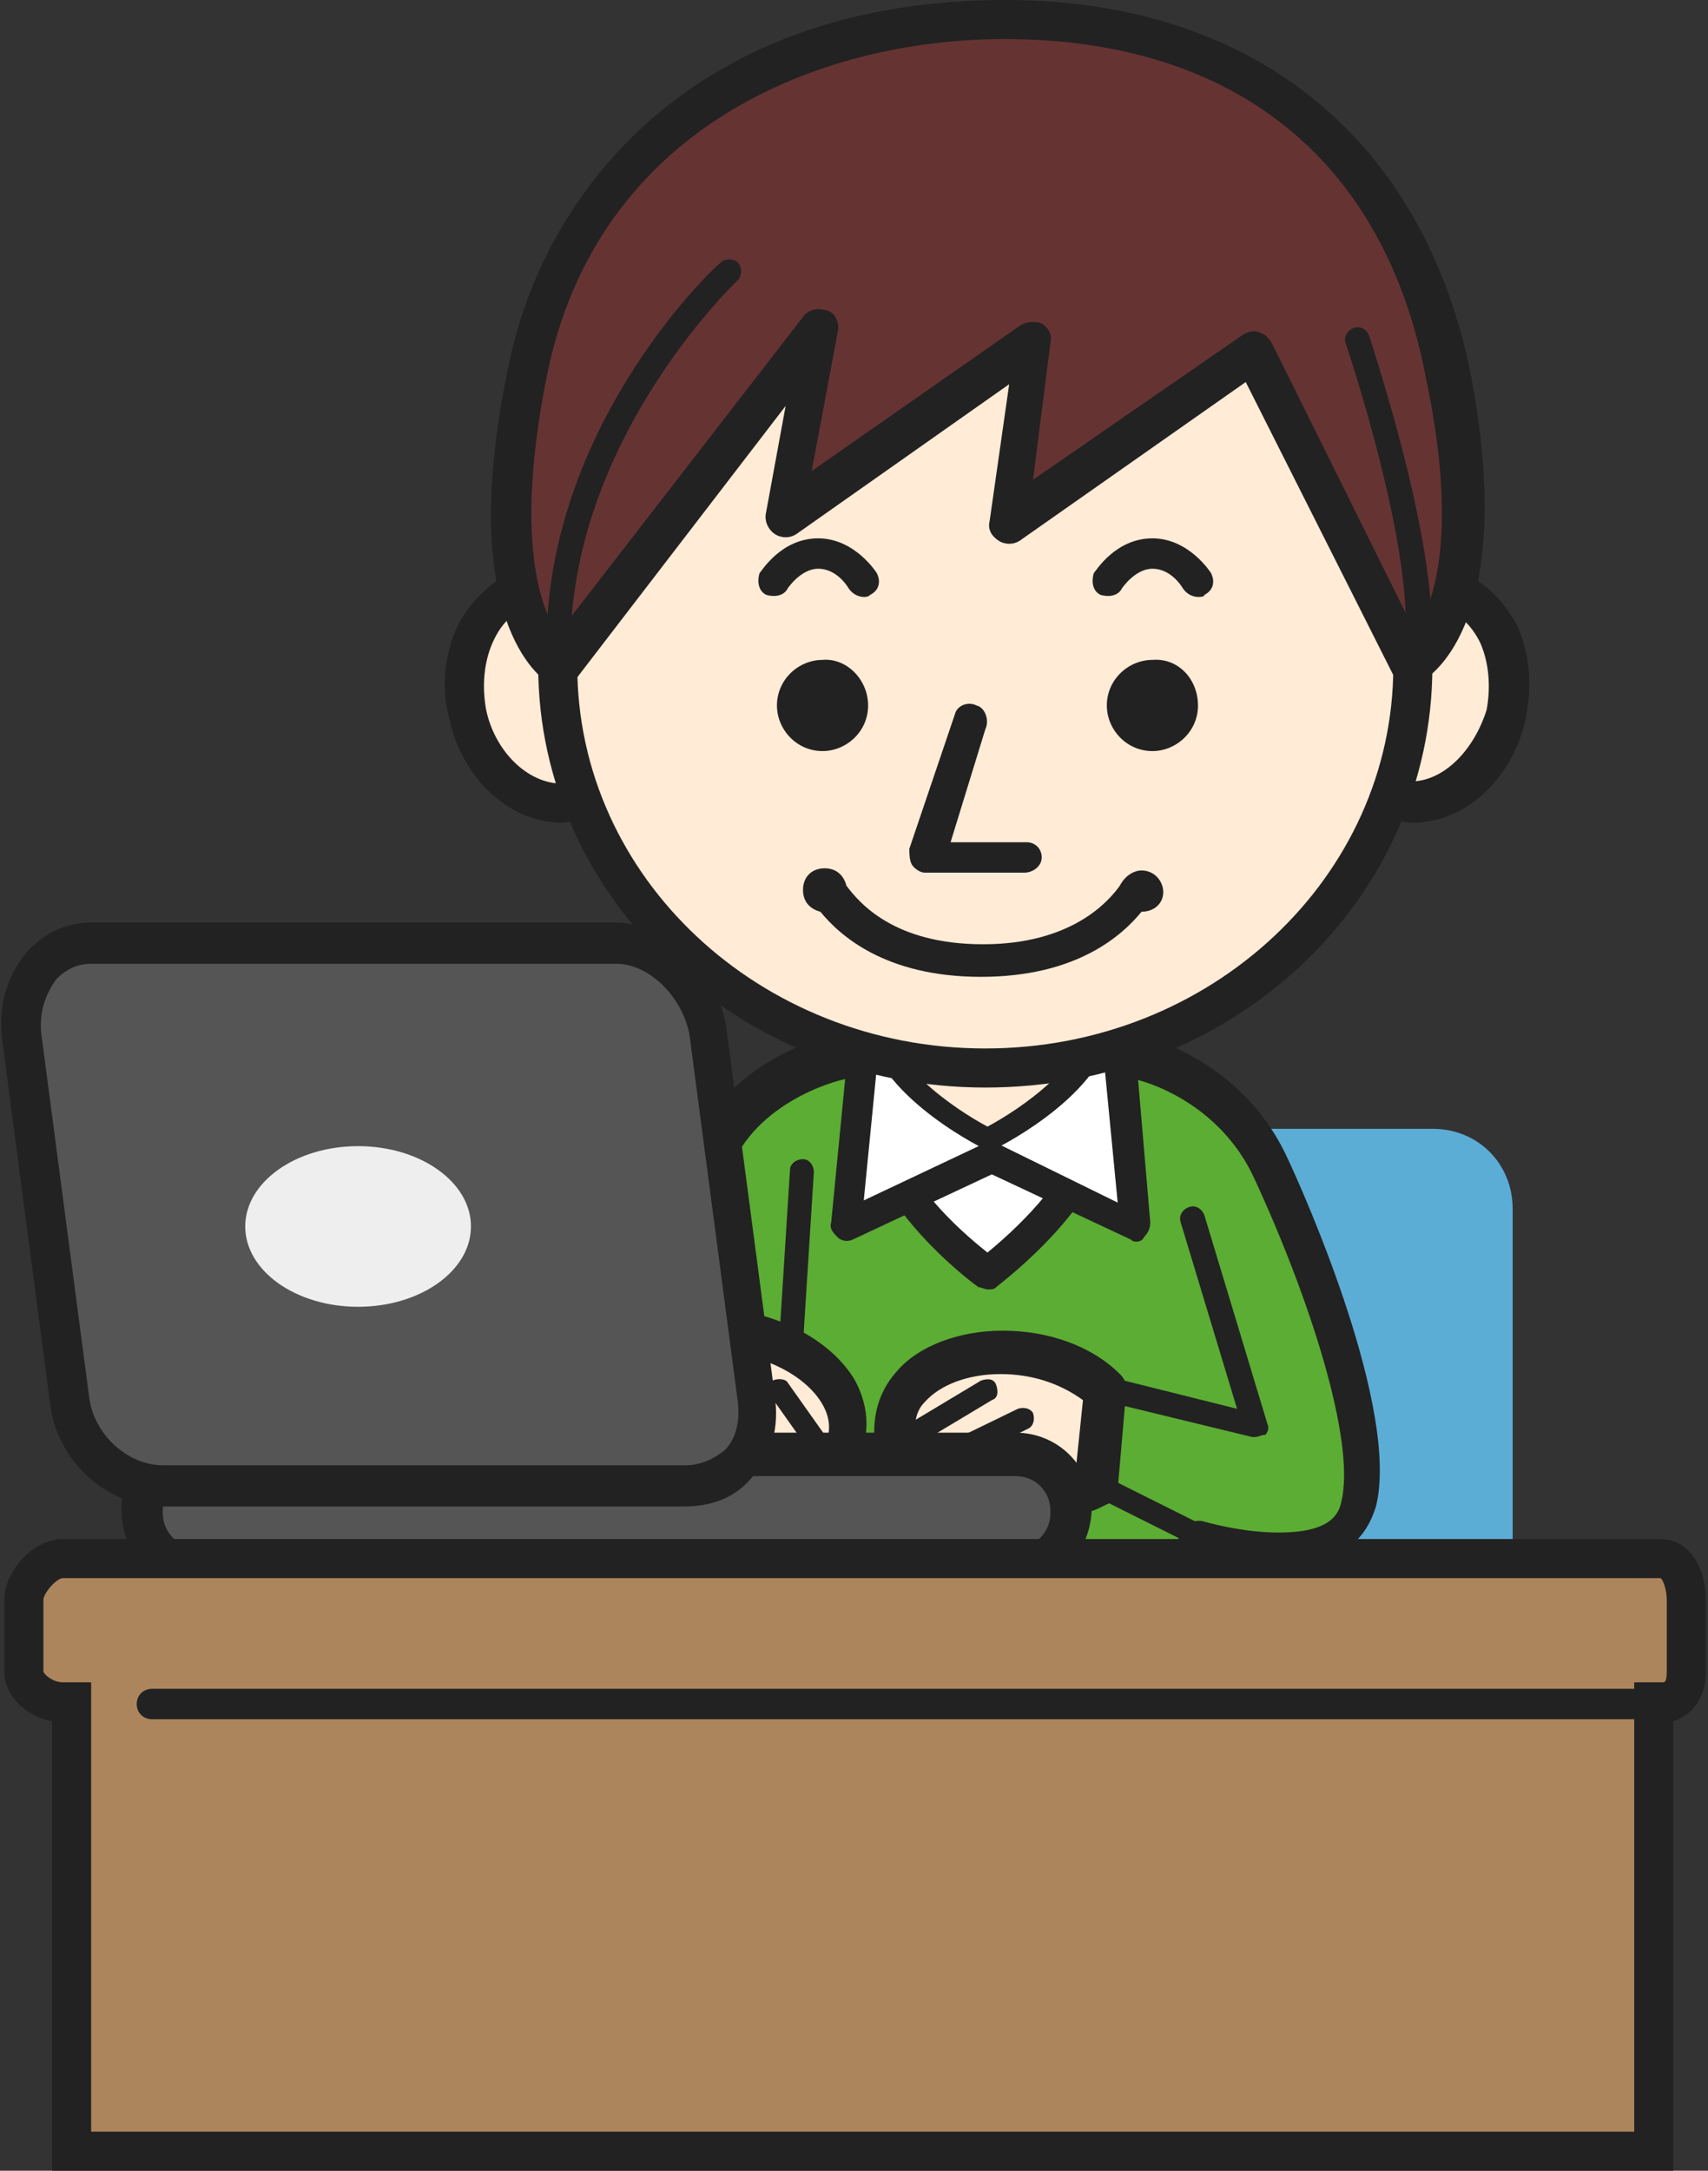 <?xml version="1.0" encoding="utf-8"?>
<!-- Generator: Adobe Illustrator 27.4.1, SVG Export Plug-In . SVG Version: 6.00 Build 0)  -->
<svg version="1.1" id="layer" xmlns="http://www.w3.org/2000/svg" xmlns:xlink="http://www.w3.org/1999/xlink" x="0px" y="0px"
	 width="78.7px" height="100px" viewBox="0 0 78.7 100" enable-background="new 0 0 78.7 100" xml:space="preserve">
<rect x="0" y="0" width="78.7" height="100" fill="#333333" stroke="none"/>
<g>
	<path fill="#5CADD6" d="M69.6,72.6c0,2.1-1.6,3.7-3.7,3.7H44.6c-2.1,0-3.7-1.6-3.7-3.7V55.7c0-2.1,1.6-3.7,3.7-3.7h21.4
		c2.1,0,3.7,1.6,3.7,3.7V72.6z"/>
	<g>
		<path fill="#5CAD33" d="M58.6,53.8c-2-4.3-6.3-5.2-6.3-5.2h-6.7h-6.7c0,0-4.9,1-6.3,5.3c-1.4,4.3-1.8,24.9-1.8,24.9h14.8h9.6v-8
			c0,0,6.5,1.9,7.4-1.5C63.6,65.9,60.5,58,58.6,53.8z"/>
		<path fill="#222222" d="M55.2,79.7H30.9c-0.2,0-0.5-0.1-0.7-0.3c-0.1-0.1-0.3-0.4-0.3-0.7c0-0.8,0.4-20.8,1.8-25.2
			c1.5-4.8,6.8-5.9,7.1-5.9c0.1,0,0.1,0,0.1,0h13.3c0.1,0,0.1,0,0.1,0c0.2,0.1,4.8,1,7,5.7c0.9,1.9,5.2,11.7,4.1,16.1
			c-0.4,1.3-1.4,2.8-4.7,2.8l0,0c-1,0-2-0.1-2.7-0.3v6.8C56.1,79.4,55.7,79.7,55.2,79.7z M31.8,77.9h22.5v-7c0-0.3,0.1-0.6,0.4-0.7
			c0.2-0.1,0.5-0.2,0.8-0.1c0,0,1.7,0.5,3.4,0.5c1.7,0,2.7-0.4,2.9-1.4c0.7-2.8-1.5-9.5-4-14.9c-1.6-3.5-5-4.5-5.6-4.6H39
			c-0.6,0.1-4.5,1.2-5.5,4.6C32.3,57.9,31.9,73.9,31.8,77.9z"/>
	</g>
	<g>
		<g>
			<path fill="#FFEBD6" d="M50.3,68.6l0.5-4.6c-3.2-3.2-10.2-1.8-9.5,2.2C42,70.4,47.1,66.9,50.3,68.6z"/>
			<path fill="#222222" d="M50.3,69.6c-0.1,0-0.3,0-0.4-0.1c-0.5-0.3-1.2-0.4-2.1-0.4c-0.7,0-1.3,0.1-2,0.1
				c-0.7,0.1-1.3,0.1-1.9,0.1c-0.7,0-3.1,0-3.6-2.9c-0.1-1.2,0.2-2.3,1-3.2c1-1.2,2.9-1.9,4.9-1.9c2.1,0,4.1,0.7,5.4,2
				c0.2,0.2,0.3,0.4,0.3,0.7l-0.4,4.6c0,0.3-0.2,0.6-0.5,0.7C50.6,69.5,50.4,69.6,50.3,69.6z M46.1,63.3c-1.5,0-2.8,0.5-3.5,1.3
				c-0.4,0.4-0.5,1-0.4,1.6c0.1,1,0.6,1.3,1.8,1.3c0.5,0,1.1-0.1,1.7-0.1c1.3-0.1,2.7-0.2,3.9,0l0.3-2.9
				C48.8,63.7,47.5,63.3,46.1,63.3z"/>
		</g>
		<path fill="#222222" d="M43.7,67.6c-0.2,0-0.4-0.1-0.5-0.3c-0.1-0.3,0-0.6,0.2-0.7l3.5-1.7c0.3-0.1,0.6,0,0.7,0.2
			c0.1,0.3,0,0.6-0.2,0.7L44,67.5C43.9,67.5,43.8,67.6,43.7,67.6z"/>
		<path fill="#222222" d="M41.9,66.7c-0.2,0-0.4-0.1-0.4-0.3c-0.1-0.3-0.1-0.6,0.2-0.7l3.5-2.1c0.3-0.1,0.6-0.1,0.7,0.2
			c0.1,0.3,0.1,0.6-0.2,0.7l-3.5,2.1C42.1,66.7,42,66.7,41.9,66.7z"/>
	</g>
	<g>
		<g>
			<path fill="#FFEBD6" d="M28.4,66.2l2.2-4.3c4.2-1.8,10.2,1.8,8.1,5.4C36.6,70.8,32,65.7,28.4,66.2z"/>
			<path fill="#222222" d="M36.6,69.4c-1.3,0-2.6-0.6-3.9-1.2c-1.5-0.7-2.9-1.3-4.2-1.2c-0.4,0.1-0.7-0.1-0.9-0.4
				c-0.2-0.3-0.2-0.7-0.1-1l2.2-4.3c0.1-0.2,0.2-0.4,0.4-0.4c0.9-0.4,1.8-0.6,2.8-0.6c2.7,0,5.4,1.4,6.5,3.3c0.7,1.3,0.7,2.7,0,3.9
				C38.8,68.9,37.9,69.4,36.6,69.4z M29.8,65.3c1.3,0.2,2.4,0.7,3.6,1.3s2.4,1,3.2,1c0.4,0,0.9-0.1,1.3-0.8c0.4-0.7,0.4-1.4,0-2.1
				c-0.8-1.4-2.9-2.4-4.9-2.4c-0.7,0-1.3,0.1-1.8,0.3L29.8,65.3z"/>
		</g>
		<path fill="#222222" d="M35.8,67.8c-0.1,0-0.4-0.1-0.4-0.2l-2-2.6c-0.2-0.2-0.1-0.6,0.1-0.8c0.2-0.2,0.6-0.1,0.8,0.1l2,2.6
			c0.2,0.2,0.1,0.6-0.1,0.8C36,67.7,35.9,67.8,35.8,67.8z"/>
		<path fill="#222222" d="M37.6,66.9c-0.1,0-0.4-0.1-0.4-0.2l-1.7-2.4c-0.1-0.2-0.1-0.6,0.1-0.7c0.2-0.1,0.6-0.1,0.7,0.1l1.7,2.4
			c0.1,0.2,0.1,0.6-0.1,0.7C37.9,66.8,37.7,66.9,37.6,66.9z"/>
	</g>
	<g>
		<g>
			<path fill="#555555" d="M49.3,69.7c0,1.4-1.1,2.5-2.5,2.5H9.1c-1.4,0-2.5-1.1-2.5-2.5v-0.1c0-1.4,1.1-2.5,2.5-2.5h37.7
				c1.4,0,2.5,1.1,2.5,2.5V69.7z"/>
			<path fill="#222222" d="M46.8,73.1H9.1c-1.9,0-3.5-1.5-3.5-3.5v-0.1c0-1.9,1.5-3.5,3.5-3.5h37.7c1.9,0,3.5,1.5,3.5,3.5v0.1
				C50.2,71.6,48.7,73.1,46.8,73.1z M9.1,68c-0.9,0-1.6,0.7-1.6,1.6v0.1c0,0.9,0.7,1.6,1.6,1.6h37.7c0.9,0,1.6-0.7,1.6-1.6v-0.1
				c0-0.9-0.7-1.6-1.6-1.6H9.1z"/>
		</g>
		<g>
			<path fill="#555555" d="M34.8,64.6c0.3,2.3-1.1,4-3.2,4h-24c-2.1,0-4-1.7-4.3-4L1,47.9c-0.3-2.3,1.1-4.3,3.2-4.3h24.1
				c2.1,0,4,2,4.3,4.3L34.8,64.6z"/>
			<path fill="#222222" d="M31.5,69.4h-24c-2.6,0-4.9-2.1-5.2-4.8L0.1,47.9c-0.2-1.5,0.2-2.9,1.1-4c0.8-0.9,1.8-1.4,3-1.4h24.1
				c2.5,0,4.9,2.3,5.2,5.1l2.2,16.7c0.2,1.4-0.1,2.7-1,3.7C33.9,69,32.8,69.4,31.5,69.4z M4.2,44.4c-0.8,0-1.3,0.4-1.6,0.7
				c-0.5,0.7-0.8,1.5-0.7,2.5l2.2,16.7c0.2,1.8,1.8,3.2,3.4,3.2h24.1c0.7,0,1.3-0.3,1.8-0.7c0.5-0.5,0.7-1.3,0.6-2.2l-2.2-16.7
				c-0.2-1.8-1.8-3.5-3.4-3.5H4.2z"/>
		</g>
		<ellipse fill="#EEEEEE" cx="16.5" cy="56.5" rx="5.2" ry="3.7"/>
	</g>
	<path fill="#222222" d="M57.8,66.2c-0.1,0-0.1,0-0.1,0l-7-1.7c-0.3-0.1-0.4-0.4-0.4-0.7c0.1-0.3,0.4-0.4,0.7-0.4l6,1.5l-2.6-8.6
		c-0.1-0.3,0.1-0.6,0.4-0.7c0.3-0.1,0.6,0.1,0.7,0.4l2.9,9.6c0.1,0.2,0,0.4-0.1,0.5C58.1,66.1,58,66.2,57.8,66.2z"/>
	<g>
		<path fill="#AD855C" d="M76.5,71.9H2.9c-0.8,0-1.8,1.1-1.8,1.9v3.3c0,0.8,1,1.4,1.8,1.4h0.4v20.6h72.9V78.5h0.3
			c0.8,0,1.2-0.6,1.2-1.4v-3.3C77.7,73,77.3,71.9,76.5,71.9z"/>
		<path fill="#222222" d="M77.1,100H2.4V79.3c-1.1-0.2-2.2-1.1-2.2-2.3v-3.3c0-1.3,1.3-2.8,2.7-2.8h73.6c1.4,0,2.1,1.4,2.1,2.8V77
			c0,1.2-0.6,2-1.5,2.3C77.1,79.3,77.1,100,77.1,100z M4.2,98.2h71.1V77.5h1.3c0.1,0,0.2,0,0.2-0.5v-3.3c0-0.5-0.2-1-0.3-1H2.9
			c-0.3,0-0.9,0.7-0.9,1V77c0,0.1,0.4,0.5,0.9,0.5h1.3C4.2,77.5,4.2,98.2,4.2,98.2z"/>
	</g>
	<path fill="#222222" d="M55.4,71.4c-0.1,0-0.1,0-0.2-0.1l-4.4-2.2c-0.3-0.1-0.4-0.4-0.2-0.7c0.1-0.3,0.4-0.4,0.7-0.2l4.4,2.2
		c0.3,0.1,0.4,0.4,0.2,0.7C55.8,71.3,55.6,71.4,55.4,71.4z"/>
	<path fill="#222222" d="M36.5,62.4C36.5,62.4,36.5,62.4,36.5,62.4c-0.4,0-0.6-0.3-0.6-0.6l0.5-7.9c0-0.3,0.3-0.5,0.6-0.5
		c0.3,0,0.5,0.3,0.5,0.6L37,61.9C37,62.2,36.8,62.4,36.5,62.4z"/>
	<path fill="#222222" d="M77,79.2H7c-0.4,0-0.7-0.3-0.7-0.7c0-0.4,0.3-0.7,0.7-0.7h70c0.4,0,0.7,0.3,0.7,0.7
		C77.7,78.9,77.3,79.2,77,79.2z"/>
	<g>
		<path fill="#FFFFFF" d="M50.7,51.3c0,3.7-5.2,7.4-5.2,7.4s-5.2-3.7-5.2-7.4H50.7z"/>
		<path fill="#222222" d="M45.5,59.4c-0.1,0-0.3-0.1-0.4-0.1c-0.2-0.1-5.4-4-5.4-8c0-0.4,0.3-0.7,0.7-0.7h10.2
			c0.4,0,0.7,0.3,0.7,0.7c0,4-5.2,7.8-5.4,8C45.8,59.4,45.7,59.4,45.5,59.4z M41.2,52c0.4,2.3,2.9,4.6,4.3,5.7
			c1.1-0.9,3.8-3.3,4.3-5.7H41.2z"/>
	</g>
	<g>
		<polygon fill="#FFFFFF" points="51.6,48.3 45.7,48.3 39.7,48.3 39,56.4 45.7,53.3 52.4,56.5 		"/>
		<path fill="#222222" d="M52.4,57.2c-0.1,0-0.2,0-0.3-0.1l-6.4-3l-6.4,3c-0.2,0.1-0.5,0.1-0.7-0.1s-0.4-0.4-0.3-0.7l0.8-8.2
			c0-0.4,0.4-0.7,0.7-0.7h11.8c0.4,0,0.7,0.3,0.7,0.7l0.7,8.2c0,0.3-0.1,0.5-0.3,0.7C52.7,57.1,52.5,57.2,52.4,57.2z M45.7,52.6
			c0.1,0,0.2,0,0.3,0.1l5.5,2.7l-0.6-6.2H40.4l-0.6,6.1l5.5-2.6C45.4,52.6,45.5,52.6,45.7,52.6z"/>
	</g>
	<g>
		<path fill="#FFEBD6" d="M50.7,46.8c0,3.1-5.2,5.6-5.2,5.6s-5.2-2.5-5.2-5.6c0-3.1,2.3-5.6,5.2-5.6C48.3,41.2,50.7,43.7,50.7,46.8z
			"/>
		<path fill="#222222" d="M45.5,53c-0.1,0-0.1,0-0.2-0.1c-0.2-0.1-5.4-2.7-5.4-6.1c0-3.4,2.6-6.2,5.7-6.2c3.1,0,5.7,2.8,5.7,6.2
			c0,3.4-5.2,6-5.4,6.1C45.7,53,45.6,53,45.5,53z M45.5,41.8c-2.5,0-4.6,2.3-4.6,5.1c0,2.1,3.1,4.2,4.6,5c1.5-0.8,4.6-2.9,4.6-5
			C50.1,44.1,48,41.8,45.5,41.8z"/>
	</g>
	<g>
		<g>
			<g>
				<path fill="#FFEBD6" d="M29.4,31.1c0.7,2.7-0.6,5.3-2.8,5.8s-4.4-1.3-5.1-4c-0.7-2.7,0.6-5.3,2.8-5.8
					C26.4,26.6,28.7,28.4,29.4,31.1z"/>
				<path fill="#222222" d="M25.9,37.9c-2.4,0-4.6-2-5.2-4.8c-0.4-1.5-0.2-3,0.4-4.3c0.7-1.3,1.8-2.3,3.1-2.6c0.3-0.1,0.7-0.1,1-0.1
					c2.4,0,4.6,2,5.2,4.8c0.7,3.2-0.8,6.3-3.5,6.9C26.4,37.8,26.1,37.9,25.9,37.9z M25,27.9c-0.1,0-0.4,0-0.5,0.1
					c-0.8,0.1-1.4,0.7-1.8,1.6c-0.4,0.9-0.5,2-0.3,3.1c0.4,1.9,1.9,3.4,3.5,3.4c0.1,0,0.4,0,0.5-0.1c1.7-0.4,2.7-2.5,2.1-4.7
					C28,29.4,26.6,27.9,25,27.9z"/>
			</g>
			<g>
				<path fill="#FFEBD6" d="M61.6,31.1c-0.7,2.7,0.6,5.3,2.8,5.8c2.2,0.5,4.4-1.3,5.1-4s-0.6-5.3-2.8-5.8
					C64.4,26.6,62.2,28.4,61.6,31.1z"/>
				<path fill="#222222" d="M65.1,37.9L65.1,37.9c-0.3,0-0.7-0.1-1-0.1c-2.7-0.6-4.2-3.8-3.5-6.9c0.7-2.8,2.9-4.8,5.2-4.8
					c0.3,0,0.7,0.1,1,0.1c1.3,0.3,2.4,1.3,3.1,2.6c0.6,1.3,0.7,2.8,0.4,4.3C69.7,35.9,67.5,37.9,65.1,37.9z M65.8,27.9
					c-1.5,0-2.9,1.4-3.5,3.3c-0.5,2.2,0.4,4.3,2.1,4.7C64.7,36,64.9,36,65,36c1.5,0,2.9-1.4,3.5-3.3c0.2-1.1,0.1-2.2-0.3-3.1
					c-0.4-0.8-1-1.4-1.8-1.6C66.2,28,66.1,27.9,65.8,27.9z"/>
			</g>
		</g>
		<g>
			<path fill="#FFEBD6" d="M65.2,30.6c0,10.2-8.8,18.5-19.7,18.5c-10.9,0.1-19.7-8.2-19.7-18.5s8.8-18.5,19.7-18.5
				C56.3,12.2,65.2,20.5,65.2,30.6z"/>
			<path fill="#222222" d="M45.4,50.1c-11.3,0-20.6-8.7-20.6-19.4c0-10.7,9.3-19.4,20.6-19.4s20.6,8.7,20.6,19.4
				S56.9,50.1,45.4,50.1z M45.4,13.1c-10.4,0-18.8,7.9-18.8,17.6s8.4,17.6,18.8,17.6s18.8-7.9,18.8-17.6S55.8,13.1,45.4,13.1z"/>
		</g>
	</g>
	<g>
		<g>
			<path fill="#222222" d="M40,32.5c0,1.2-1,2.1-2.1,2.1c-1.2,0-2.1-1-2.1-2.1c0-1.2,1-2.1,2.1-2.1C39,30.3,40,31.3,40,32.5z"/>
			<path fill="#222222" d="M55.2,32.5c0,1.2-1,2.1-2.1,2.1c-1.2,0-2.1-1-2.1-2.1c0-1.2,1-2.1,2.1-2.1C54.3,30.3,55.2,31.3,55.2,32.5
				z"/>
		</g>
		<g>
			<path fill="#222222" d="M39.8,27.5c-0.2,0-0.5-0.1-0.7-0.4c0,0-0.5-0.9-1.4-0.9c-0.8,0-1.4,0.9-1.4,0.9c-0.2,0.4-0.7,0.4-1,0.3
				c-0.4-0.2-0.4-0.7-0.3-1c0.1-0.1,1-1.6,2.7-1.6c1.7,0,2.7,1.6,2.7,1.6c0.2,0.4,0.1,0.8-0.3,1C40,27.5,39.9,27.5,39.8,27.5z"/>
			<path fill="#222222" d="M55.2,27.5c-0.2,0-0.5-0.1-0.7-0.4c0,0-0.5-0.9-1.4-0.9c-0.8,0-1.4,0.9-1.4,0.9c-0.2,0.4-0.7,0.4-1,0.3
				c-0.4-0.2-0.4-0.7-0.3-1c0.1-0.1,1-1.6,2.7-1.6c1.7,0,2.7,1.6,2.7,1.6c0.2,0.4,0.1,0.8-0.3,1C55.5,27.5,55.3,27.5,55.2,27.5z"/>
		</g>
		<path fill="#222222" d="M47.2,40.2h-4.6c-0.2,0-0.5-0.2-0.6-0.4c-0.1-0.2-0.1-0.5-0.1-0.7l2.1-6.2c0.1-0.4,0.6-0.6,1-0.4
			c0.4,0.1,0.6,0.7,0.4,1.1l-1.6,5.2h3.5c0.4,0,0.7,0.3,0.7,0.7S47.6,40.2,47.2,40.2z"/>
		<path fill="#222222" d="M53.6,41.1c0-0.5-0.4-1-1-1c-0.4,0-0.8,0.3-1,0.7c-0.5,0.7-2.2,2.7-6.3,2.7s-5.7-1.9-6.3-2.7
			c-0.1-0.4-0.4-0.8-1-0.8s-1,0.4-1,1s0.4,0.9,0.8,1c0.9,1.1,3,3,7.4,3s6.5-1.9,7.4-3C53.2,42,53.6,41.6,53.6,41.1z"/>
	</g>
	<g>
		<path fill="#663333" d="M25.7,30.6l11.9-15.5l-1.5,8.7l11.5-8.1l-1,8.4l11.3-7.9l7.2,14.4c0,0,4-2.3,1.6-13.5
			C64.4,6,56.3,1,46.3,1s-19.7,5-22,16.2C22,28.4,25.7,30.6,25.7,30.6z"/>
		<path fill="#222222" d="M25.7,31.6c-0.1,0-0.3-0.1-0.4-0.1c-0.4-0.3-4.3-2.9-1.9-14.5C25,8.8,32,0,46.3,0
			c11.3,0,19.1,6.2,21.4,16.9C70,28.5,66,31.1,65.5,31.4c-0.2,0.1-0.5,0.1-0.7,0.1c-0.2-0.1-0.4-0.2-0.6-0.4l-6.8-13.5L47,24.9
			c-0.3,0.2-0.7,0.2-1,0c-0.3-0.2-0.5-0.5-0.4-0.9l0.9-6.3l-9.8,6.9c-0.3,0.2-0.7,0.2-1,0s-0.5-0.6-0.4-1l0.9-4.9l-9.6,12.5
			C26.2,31.4,26,31.6,25.7,31.6z M46.3,1.8c-8.6,0-18.8,4.1-21.1,15.5c-1.5,7.5-0.3,10.7,0.5,11.9l11.3-14.6
			c0.3-0.4,0.7-0.4,1.1-0.3c0.4,0.1,0.6,0.6,0.5,1l-1.2,6.4L47,15c0.3-0.2,0.7-0.2,1-0.1c0.3,0.2,0.5,0.5,0.4,0.9l-0.8,6.3l9.7-6.7
			c0.2-0.1,0.5-0.2,0.7-0.1c0.3,0.1,0.4,0.2,0.6,0.5l6.6,13.3c0.9-1.3,2-4.6,0.5-11.7C63.8,7.4,56.9,1.8,46.3,1.8z"/>
	</g>
	<path fill="#222222" d="M25.7,31.2c-0.3,0-0.5-0.2-0.5-0.5c-0.5-10.6,7.6-18.3,8-18.6c0.2-0.2,0.6-0.2,0.8,0c0.2,0.2,0.2,0.6,0,0.8
		c-0.1,0.1-8.1,7.7-7.7,17.7C26.3,30.9,26,31.2,25.7,31.2L25.7,31.2z"/>
	<path fill="#222222" d="M65.1,31.2c-0.1,0-0.1,0-0.1,0c-0.3-0.1-0.4-0.4-0.4-0.7c1-4.1-2.6-14.7-2.6-14.7c-0.1-0.3,0.1-0.6,0.4-0.7
		c0.3-0.1,0.6,0.1,0.7,0.4c0.1,0.4,3.7,11,2.7,15.4C65.6,31.1,65.4,31.2,65.1,31.2z"/>
</g>
</svg>
